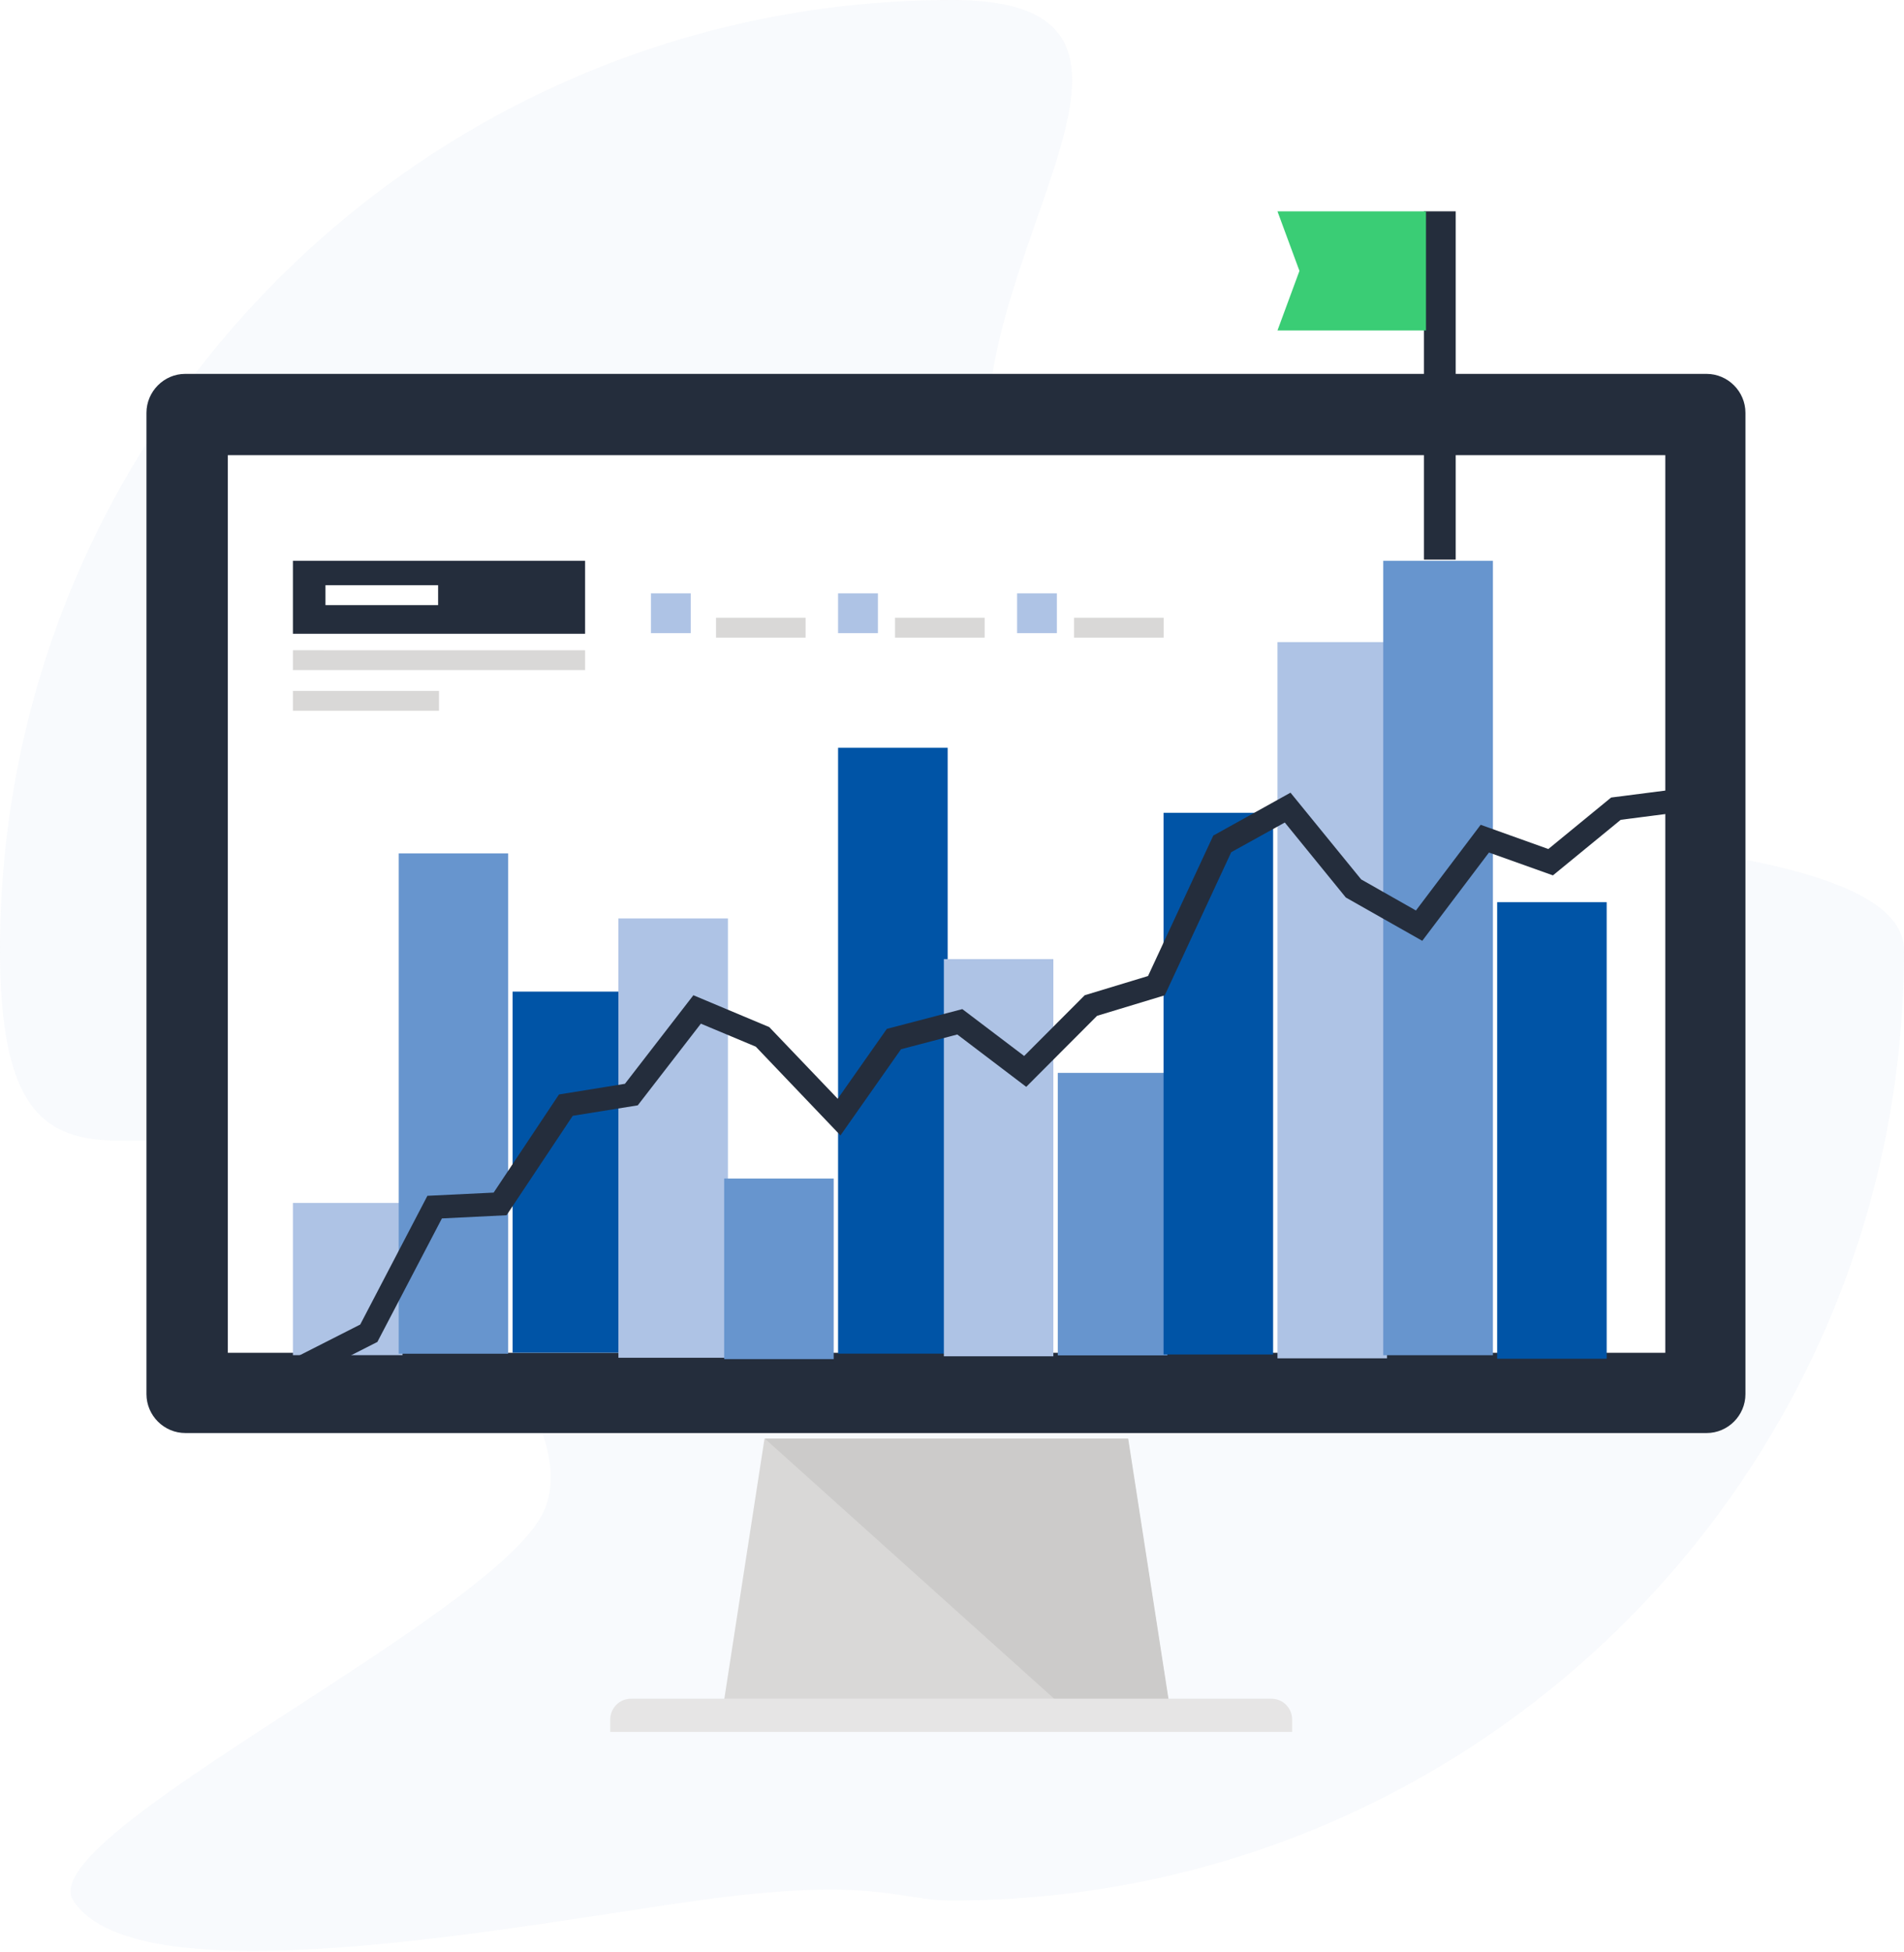 <?xml version="1.0" encoding="UTF-8"?>
<svg width="282px" height="289px" viewBox="0 0 282 289" version="1.1" xmlns="http://www.w3.org/2000/svg" xmlns:xlink="http://www.w3.org/1999/xlink">
    <!-- Generator: Sketch 42 (36781) - http://www.bohemiancoding.com/sketch -->
    <title>Page 1</title>
    <desc>Created with Sketch.</desc>
    <defs>
        <filter x="-50%" y="-50%" width="200%" height="200%" filterUnits="objectBoundingBox" id="filter-1">
            <feGaussianBlur stdDeviation="0" in="SourceGraphic"></feGaussianBlur>
        </filter>
    </defs>
    <g id="Key-Pages" stroke="none" stroke-width="1" fill="none" fill-rule="evenodd">
        <g id="Design---HD-Desktop" transform="translate(-264, -3057)">
            <g id="section:-l/r" transform="translate(264, 1559)">
                <g id="Integrated-ticketing" transform="translate(0, 1498)">
                    <g id="Page-1">
                        <path d="M141,281.37 C132.783,281.37 129.565,277.735 103.322,281.37 C77.079,285.006 20.359,296.182 10.854,281.37 C4.668,271.731 73.161,239.455 80.49,223.862 C87.818,208.269 55.811,179.691 49.147,174.815 C25.81,157.741 0,187.296 0,140.685 C0,62.985 63.128,0 141,0 C184.273,0 132.794,46.914 149.82,79.582 C166.847,112.25 99.812,100.94 103.322,106.517 C116.947,128.166 282,113.234 282,140.685 C282,218.383 218.872,281.37 141,281.37 Z" id="Fill-24" fill-opacity="0.45" fill="#AEC3E5" opacity="0.45" filter="url(#filter-1)"></path>
                        <g id="Group-58" transform="translate(21.692, 31.288)">
                            <polygon id="Fill-28" fill="#D9D8D7" points="151.342 220.374 85.564 220.374 91.539 181.701 145.352 181.701"></polygon>
                            <polygon id="Fill-29" fill="#CCCBCA" points="151.393 220.374 145.403 181.701 91.59 181.701 134.622 220.374"></polygon>
                            <path d="M169.687,225.12 L68.692,225.12 L68.692,223.286 C68.692,222.498 68.99,221.712 69.594,221.107 C70.193,220.501 70.987,220.207 71.773,220.207 L166.598,220.207 C167.395,220.207 168.181,220.501 168.783,221.107 C169.386,221.712 169.687,222.498 169.687,223.286 L169.687,225.12 Z" id="Fill-30" fill="#E6E5E5"></path>
                            <path d="M236.825,29.833 L236.825,175.11 C236.825,178.274 234.234,180.873 231.08,180.873 L5.766,180.873 C2.591,180.873 0,178.274 0,175.11 L0,29.833 C0,26.674 2.591,24.066 5.741,24.066 L231.056,24.066 C234.234,24.066 236.825,26.674 236.825,29.833" id="Fill-31" fill="#242D3C"></path>
                            <polygon id="Fill-32" fill="#FFFFFF" points="12.051 168.992 224.953 168.992 224.953 36.1 12.051 36.1"></polygon>
                            <polygon id="Fill-33" fill="#AEC3E5" points="21.692 169.343 37.924 169.343 37.924 146.805 21.692 146.805"></polygon>
                            <polygon id="Fill-34" fill="#6795CE" points="37.359 169.13 53.573 169.13 53.573 95.062 37.359 95.062"></polygon>
                            <polygon id="Fill-35" fill="#0054A6" points="54.231 168.982 70.471 168.982 70.471 115.519 54.231 115.519"></polygon>
                            <polygon id="Fill-36" fill="#AEC3E5" points="69.897 169.729 86.12 169.729 86.12 104.689 69.897 104.689"></polygon>
                            <polygon id="Fill-37" fill="#6795CE" points="85.564 169.927 101.784 169.927 101.784 143.195 85.564 143.195"></polygon>
                            <polygon id="Fill-38" fill="#0054A6" points="102.436 169.119 118.668 169.119 118.668 79.419 102.436 79.419"></polygon>
                            <polygon id="Fill-39" fill="#AEC3E5" points="118.103 169.511 134.319 169.511 134.319 110.705 118.103 110.705"></polygon>
                            <polygon id="Fill-40" fill="#6795CE" points="134.974 169.377 151.204 169.377 151.204 127.552 134.974 127.552"></polygon>
                            <polygon id="Fill-41" fill="#0054A6" points="150.641 169.241 166.866 169.241 166.866 89.046 150.641 89.046"></polygon>
                            <polygon id="Fill-42" fill="#AEC3E5" points="167.513 169.811 183.739 169.811 183.739 63.776 167.513 63.776"></polygon>
                            <polygon id="Fill-43" fill="#6795CE" points="183.179 169.352 199.423 169.352 199.423 51.743 183.179 51.743"></polygon>
                            <polygon id="Fill-44" fill="#0054A6" points="200.051 169.874 216.271 169.874 216.271 102.282 200.051 102.282"></polygon>
                            <polygon id="Fill-45" fill="#242D3C" points="23.261 172.944 21.692 169.872 31.66 164.81 41.611 145.751 51.422 145.276 61.099 130.748 70.866 129.169 81.005 116.057 92.242 120.773 102.386 131.385 109.656 121.037 120.84 118.111 129.994 125.048 138.966 116.057 148.342 113.213 158.005 92.42 169.442 86.067 179.908 98.908 188.02 103.51 197.608 90.823 207.631 94.41 216.929 86.787 227.457 85.436 227.901 88.852 218.352 90.085 208.312 98.311 198.837 94.931 188.958 108 177.634 101.586 168.599 90.485 160.666 94.879 150.821 116.066 140.798 119.103 130.302 129.62 120.091 121.869 111.758 124.05 102.788 136.81 90.246 123.672 82.114 120.265 72.766 132.359 63.134 133.909 53.334 148.628 43.758 149.1 34.201 167.386"></polygon>
                            <polygon id="Fill-46" fill="#242D3C" points="189.205 51.566 193.91 51.566 193.91 0 189.205 0"></polygon>
                            <polygon id="Fill-47" fill="#3ACD75" points="167.513 0 170.768 8.817 167.515 17.635 189.51 17.635 189.51 0"></polygon>
                            <polygon id="Fill-48" fill="#AEC3E5" points="74.718 62.446 80.609 62.446 80.609 56.556 74.718 56.556"></polygon>
                            <polygon id="Fill-49" fill="#D9D8D7" points="84.359 63.113 97.623 63.113 97.623 60.166 84.359 60.166"></polygon>
                            <polygon id="Fill-50" fill="#AEC3E5" points="102.436 62.446 108.334 62.446 108.334 56.556 102.436 56.556"></polygon>
                            <polygon id="Fill-51" fill="#D9D8D7" points="110.872 63.113 124.143 63.113 124.143 60.166 110.872 60.166"></polygon>
                            <polygon id="Fill-52" fill="#AEC3E5" points="128.949 62.446 134.84 62.446 134.84 56.556 128.949 56.556"></polygon>
                            <polygon id="Fill-53" fill="#D9D8D7" points="137.385 63.113 150.658 63.113 150.658 60.166 137.385 60.166"></polygon>
                            <polygon id="Fill-54" fill="#242D3C" points="21.692 62.541 64.966 62.541 64.966 51.743 21.692 51.743"></polygon>
                            <polygon id="Fill-55" fill="#FFFFFF" points="26.513 58.301 43.196 58.301 43.196 55.353 26.513 55.353"></polygon>
                            <polygon id="Fill-56" fill="#D9D8D7" points="64.966 67.915 21.692 67.915 21.692 64.979 64.966 64.983"></polygon>
                            <polygon id="Fill-57" fill="#D9D8D7" points="43.326 73.936 21.692 73.936 21.692 70.996 43.326 70.998"></polygon>
                        </g>
                    </g>
                </g>
            </g>
        </g>
    </g>
</svg>